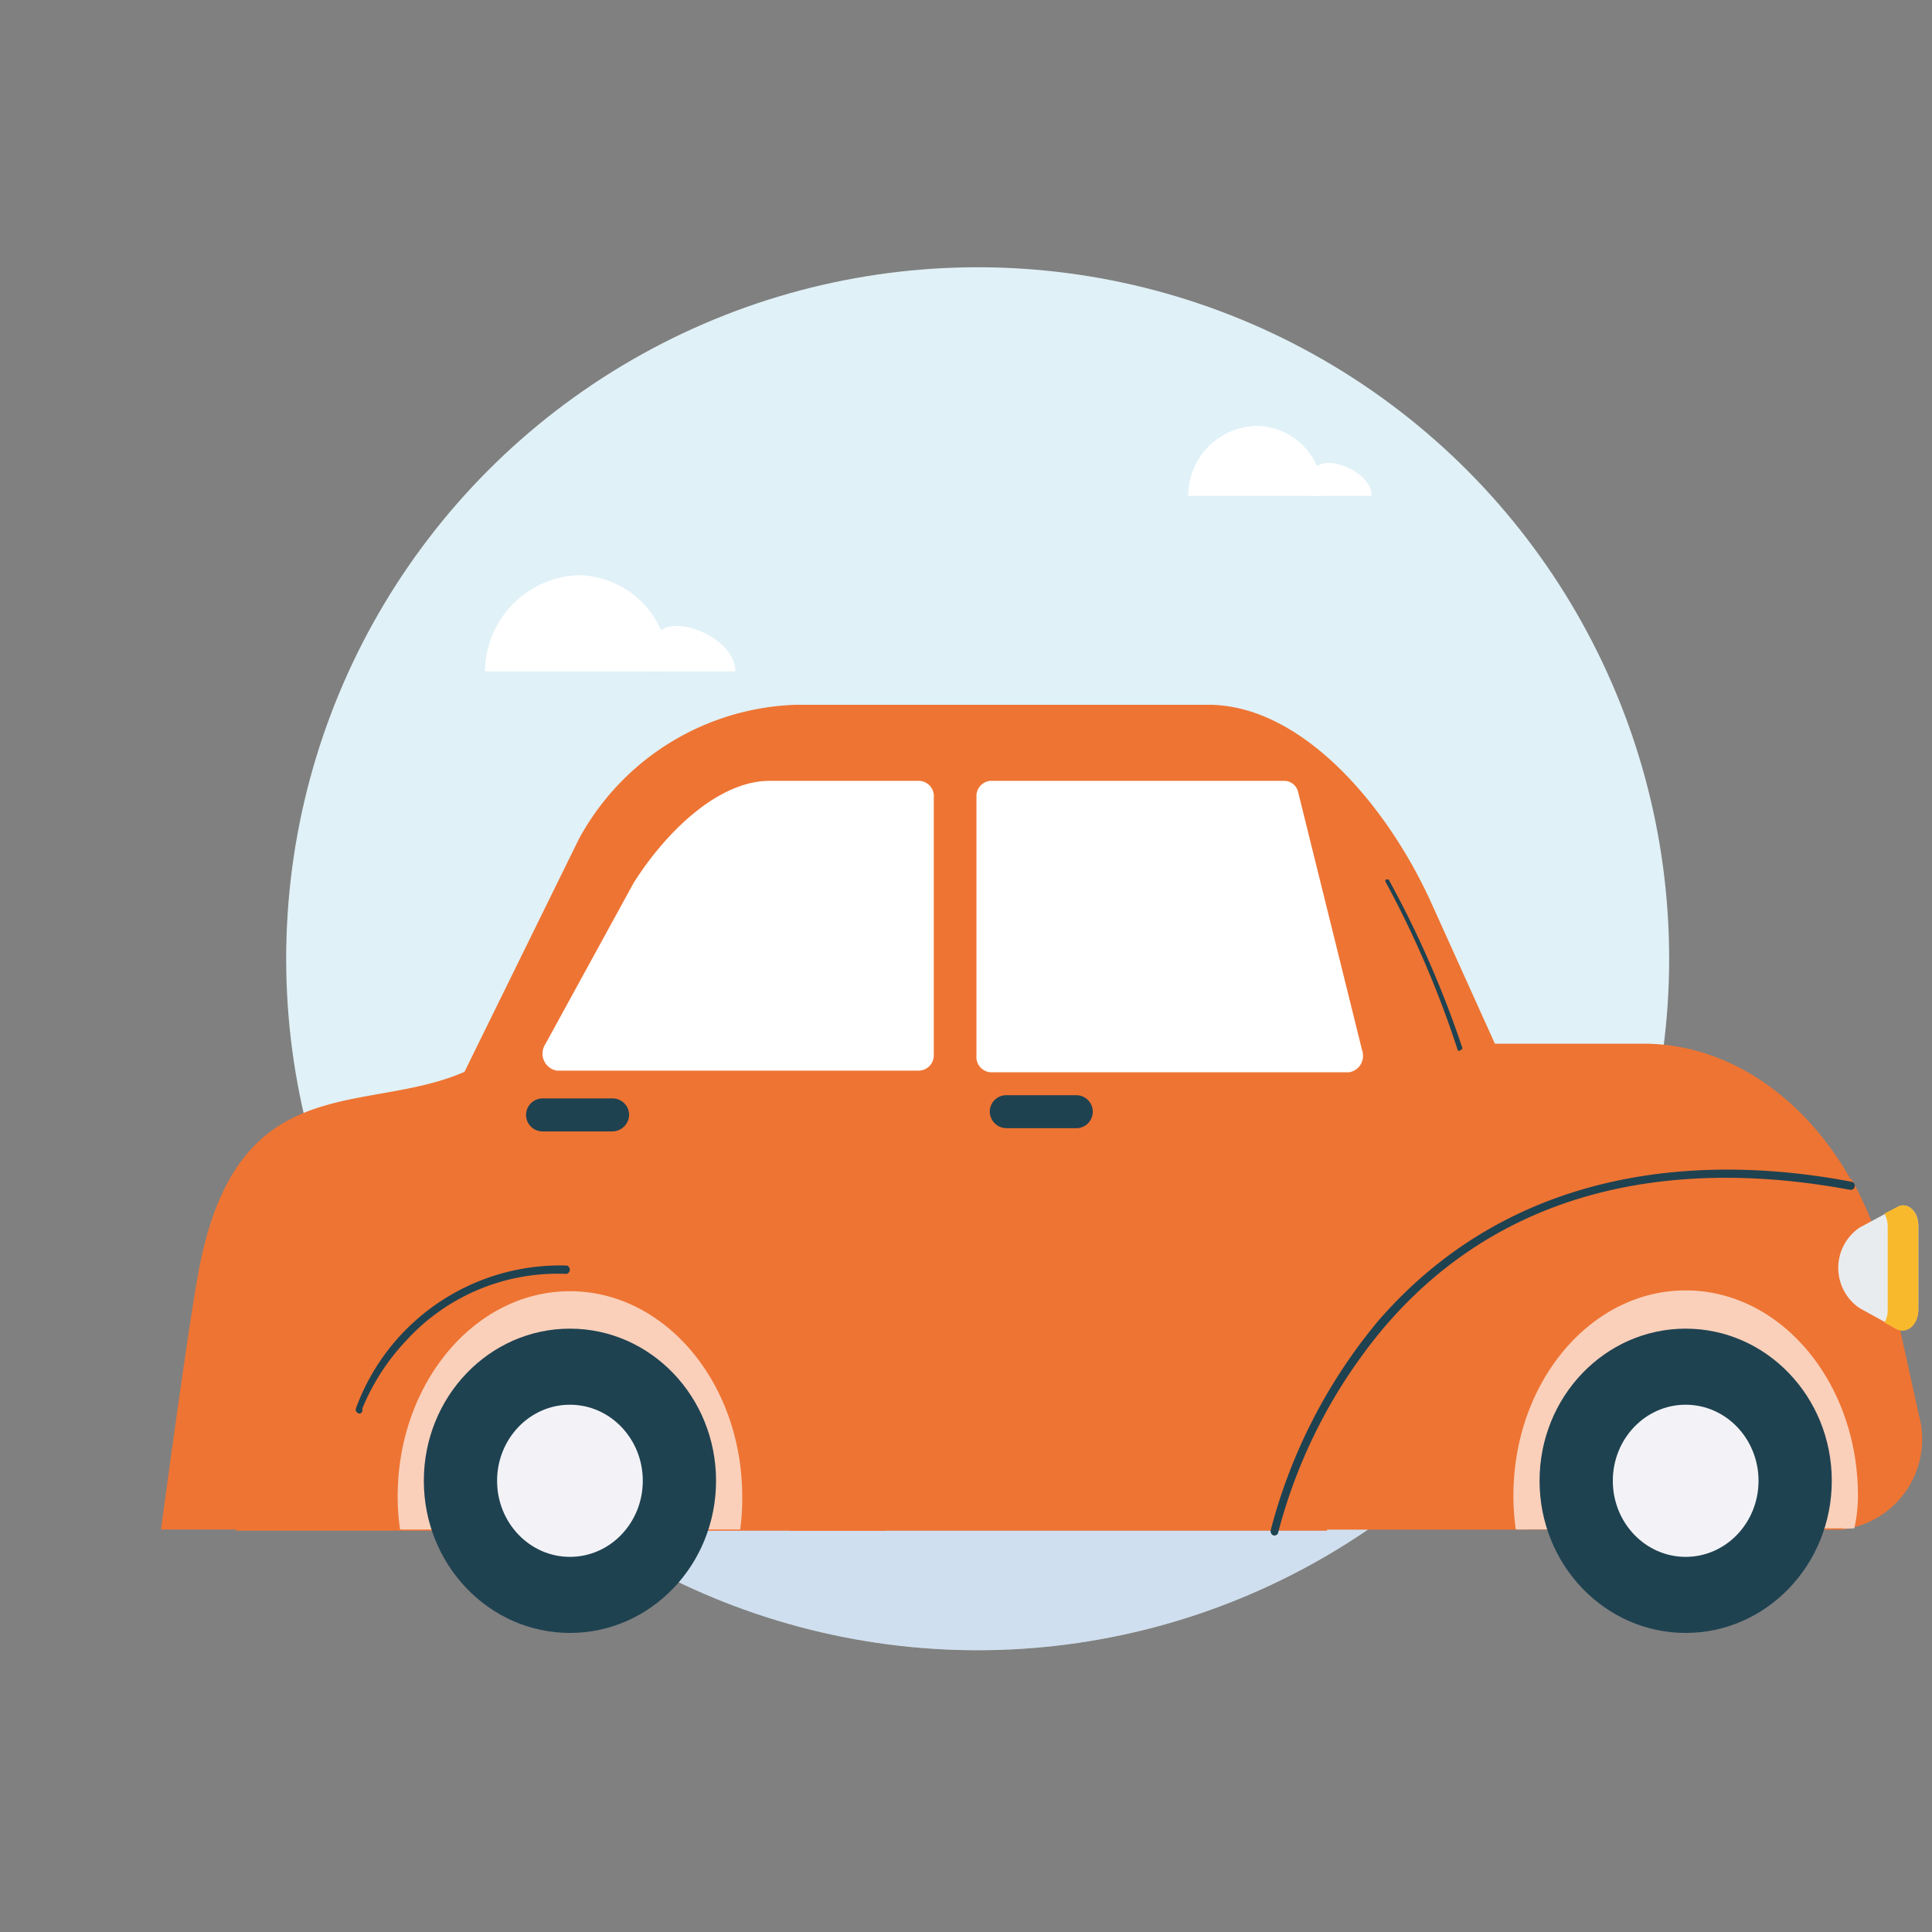 <svg id="圖層_1" data-name="圖層 1" xmlns="http://www.w3.org/2000/svg" xmlns:xlink="http://www.w3.org/1999/xlink" viewBox="0 0 48 48"><rect x="0" y="0" width="48" height="48" fill="#808080" stroke="none"/><defs><style>.cls-1{fill:none;}.cls-2{fill:#e0f1f7;}.cls-3{clip-path:url(#clip-path);}.cls-4{opacity:0.2;isolation:isolate;}.cls-5{fill:#8f98cb;}.cls-6{fill:#fff;}.cls-7{fill:#ee7433;}.cls-8{fill:#fad0ba;}.cls-9{fill:#1f4251;}.cls-10{fill:#f3f3f7;}.cls-11{fill:#e9ecee;}.cls-12{fill:#f8b92d;}</style><clipPath id="clip-path"><circle class="cls-1" cx="24.29" cy="23.82" r="17.18"/></clipPath></defs><g id="Group_2257" data-name="Group 2257"><g id="Group_2223" data-name="Group 2223"><g id="Ellipse_255" data-name="Ellipse 255"><circle class="cls-2" cx="24.29" cy="23.82" r="17.18"/></g><g class="cls-3"><g id="Group_2222" data-name="Group 2222"><g id="Path_1987" data-name="Path 1987" class="cls-4"><path class="cls-5" d="M5.6,32H42.9V43.26H5.6Z"/></g></g></g></g><g id="Group_2225" data-name="Group 2225"><g id="Group_2224" data-name="Group 2224"><g id="Path_1914" data-name="Path 1914"><path class="cls-6" d="M18.27,16.68H16.12c0-.63.09-1.13.69-1.13h0C17.4,15.55,18.27,16.05,18.27,16.68Z"/></g><g id="Path_1915" data-name="Path 1915"><path class="cls-6" d="M16.61,16.68H12.05a2.41,2.41,0,0,1,2.35-2.39h0a2.28,2.28,0,0,1,2.21,2.39Z"/></g></g></g><g id="Group_2227" data-name="Group 2227"><g id="Group_2226" data-name="Group 2226"><g id="Path_1916" data-name="Path 1916"><path class="cls-6" d="M34.08,12.32H32.5c0-.45.07-.82.51-.82h0c.43,0,1.07.37,1.07.82Z"/></g><g id="Path_1917" data-name="Path 1917"><path class="cls-6" d="M32.86,12.32H29.52a1.74,1.74,0,0,1,1.72-1.74h0A1.67,1.67,0,0,1,32.86,12.32Z"/></g></g></g></g><g id="Group_2399" data-name="Group 2399"><g id="Path_1991" data-name="Path 1991"><path class="cls-7" d="M47.64,35.17,47,32.09c-.72-3.62-3.26-6.16-6.17-6.16H37.14l-1.59-3.52c-1.1-2.42-3.22-4.9-5.53-4.9H19.78a6.37,6.37,0,0,0-5.4,3.34l-2.84,5.78c-2.52,1.1-5.71-.16-6.63,5.09C4.63,33.29,4,38,4,38H45.74A2.26,2.26,0,0,0,47.64,35.17Z"/></g><g id="Rectangle_2201" data-name="Rectangle 2201"><rect class="cls-7" x="19.62" y="35.87" width="13.35" height="2.16"/></g><g id="Path_1992" data-name="Path 1992"><path class="cls-7" d="M31.77,38h14a2.26,2.26,0,0,0,1.9-2.86L47,32.09a9.35,9.35,0,0,0-1-2.8,14.61,14.61,0,0,0-2.38-.2C37.44,29.09,32.36,33,31.77,38Z"/></g><g id="Path_1993" data-name="Path 1993"><path class="cls-8" d="M37.66,38a5.93,5.93,0,0,1-.06-.84c0-2.81,1.91-5.1,4.28-5.1s4.28,2.29,4.28,5.1q0,.41-.09.81a1.84,1.84,0,0,1-.33,0Z"/></g><g id="Ellipse_257" data-name="Ellipse 257"><ellipse class="cls-9" cx="41.88" cy="36.79" rx="3.63" ry="3.78"/></g><g id="Ellipse_258" data-name="Ellipse 258"><ellipse class="cls-10" cx="41.88" cy="36.79" rx="1.81" ry="1.89"/></g><g id="Path_1994" data-name="Path 1994"><path class="cls-7" d="M14,29.93c-6,0-8.14,8.1-8.14,8.1H22C21.43,33.66,18.44,29.93,14,29.93Z"/></g><g id="Path_1995" data-name="Path 1995"><path class="cls-8" d="M9.94,38a5.66,5.66,0,0,1-.06-.82c0-2.82,1.92-5.1,4.28-5.1s4.28,2.28,4.28,5.1a5.64,5.64,0,0,1-.05.82Z"/></g><g id="Ellipse_259" data-name="Ellipse 259"><ellipse class="cls-9" cx="14.16" cy="36.79" rx="3.63" ry="3.78"/></g><g id="Ellipse_260" data-name="Ellipse 260"><ellipse class="cls-10" cx="14.16" cy="36.79" rx="1.81" ry="1.89"/></g><g id="Path_1996" data-name="Path 1996"><path class="cls-6" d="M33.84,26.09l-1.59-6.42a.36.36,0,0,0-.33-.27H24.6a.38.38,0,0,0-.34.41v6.42a.38.38,0,0,0,.34.41h8.92a.41.41,0,0,0,.34-.46A.29.29,0,0,0,33.84,26.09Z"/></g><g id="Path_1997" data-name="Path 1997"><path class="cls-6" d="M23.2,26.23V19.81a.38.38,0,0,0-.35-.41H19.12c-1.29,0-2.6,1.3-3.38,2.54l-2.19,4a.43.43,0,0,0,.28.66h9A.38.38,0,0,0,23.2,26.23Z"/></g><g id="Rectangle_2202" data-name="Rectangle 2202"><path class="cls-9" d="M25,27.21h1.74a.41.41,0,0,1,.41.41h0a.41.41,0,0,1-.41.41H25a.42.42,0,0,1-.41-.41h0A.41.41,0,0,1,25,27.21Z"/></g><g id="Rectangle_2203" data-name="Rectangle 2203"><path class="cls-9" d="M13.48,27.29h1.74a.41.41,0,0,1,.41.41h0a.42.42,0,0,1-.41.41H13.48a.41.41,0,0,1-.41-.41h0A.41.41,0,0,1,13.48,27.29Z"/></g><g id="Path_1998" data-name="Path 1998"><path class="cls-11" d="M47.66,30.45v2.08c0,.37-.29.61-.55.47l-.91-.5a1.21,1.21,0,0,1,0-2l.91-.49C47.37,29.83,47.66,30.08,47.66,30.45Z"/></g><g id="Path_1999" data-name="Path 1999"><path class="cls-12" d="M47.11,30l-.29.15a.72.72,0,0,1,.08.32v2.08a.65.65,0,0,1-.08.31l.29.16c.26.14.55-.1.55-.47V30.45C47.66,30.08,47.37,29.83,47.11,30Z"/></g><g id="Path_2026" data-name="Path 2026"><path class="cls-9" d="M36.27,26.1a.05.05,0,0,1-.05,0,24.93,24.93,0,0,0-1.79-4.18.06.06,0,0,1,0-.07,0,0,0,0,1,.07,0A25.43,25.43,0,0,1,36.32,26a.06.06,0,0,1,0,.07Z"/></g><g id="Path_2090" data-name="Path 2090"><path class="cls-9" d="M31.65,38.15h0a.11.11,0,0,1-.08-.13,13.37,13.37,0,0,1,2.66-5.19c3.46-4,8.31-4.13,11.77-3.47a.1.1,0,0,1,.08.12.1.1,0,0,1-.12.08C42.53,28.92,37.76,29,34.37,33a13,13,0,0,0-2.62,5.1A.11.11,0,0,1,31.65,38.15Z"/></g><g id="Path_2095" data-name="Path 2095"><path class="cls-9" d="M8.94,35.12h0A.1.1,0,0,1,8.84,35,5.4,5.4,0,0,1,14,31.44h.08a.11.11,0,0,1,0,.21h0a5.09,5.09,0,0,0-4,1.67A5.45,5.45,0,0,0,9,35,.09.09,0,0,1,8.94,35.12Z"/></g></g></svg>